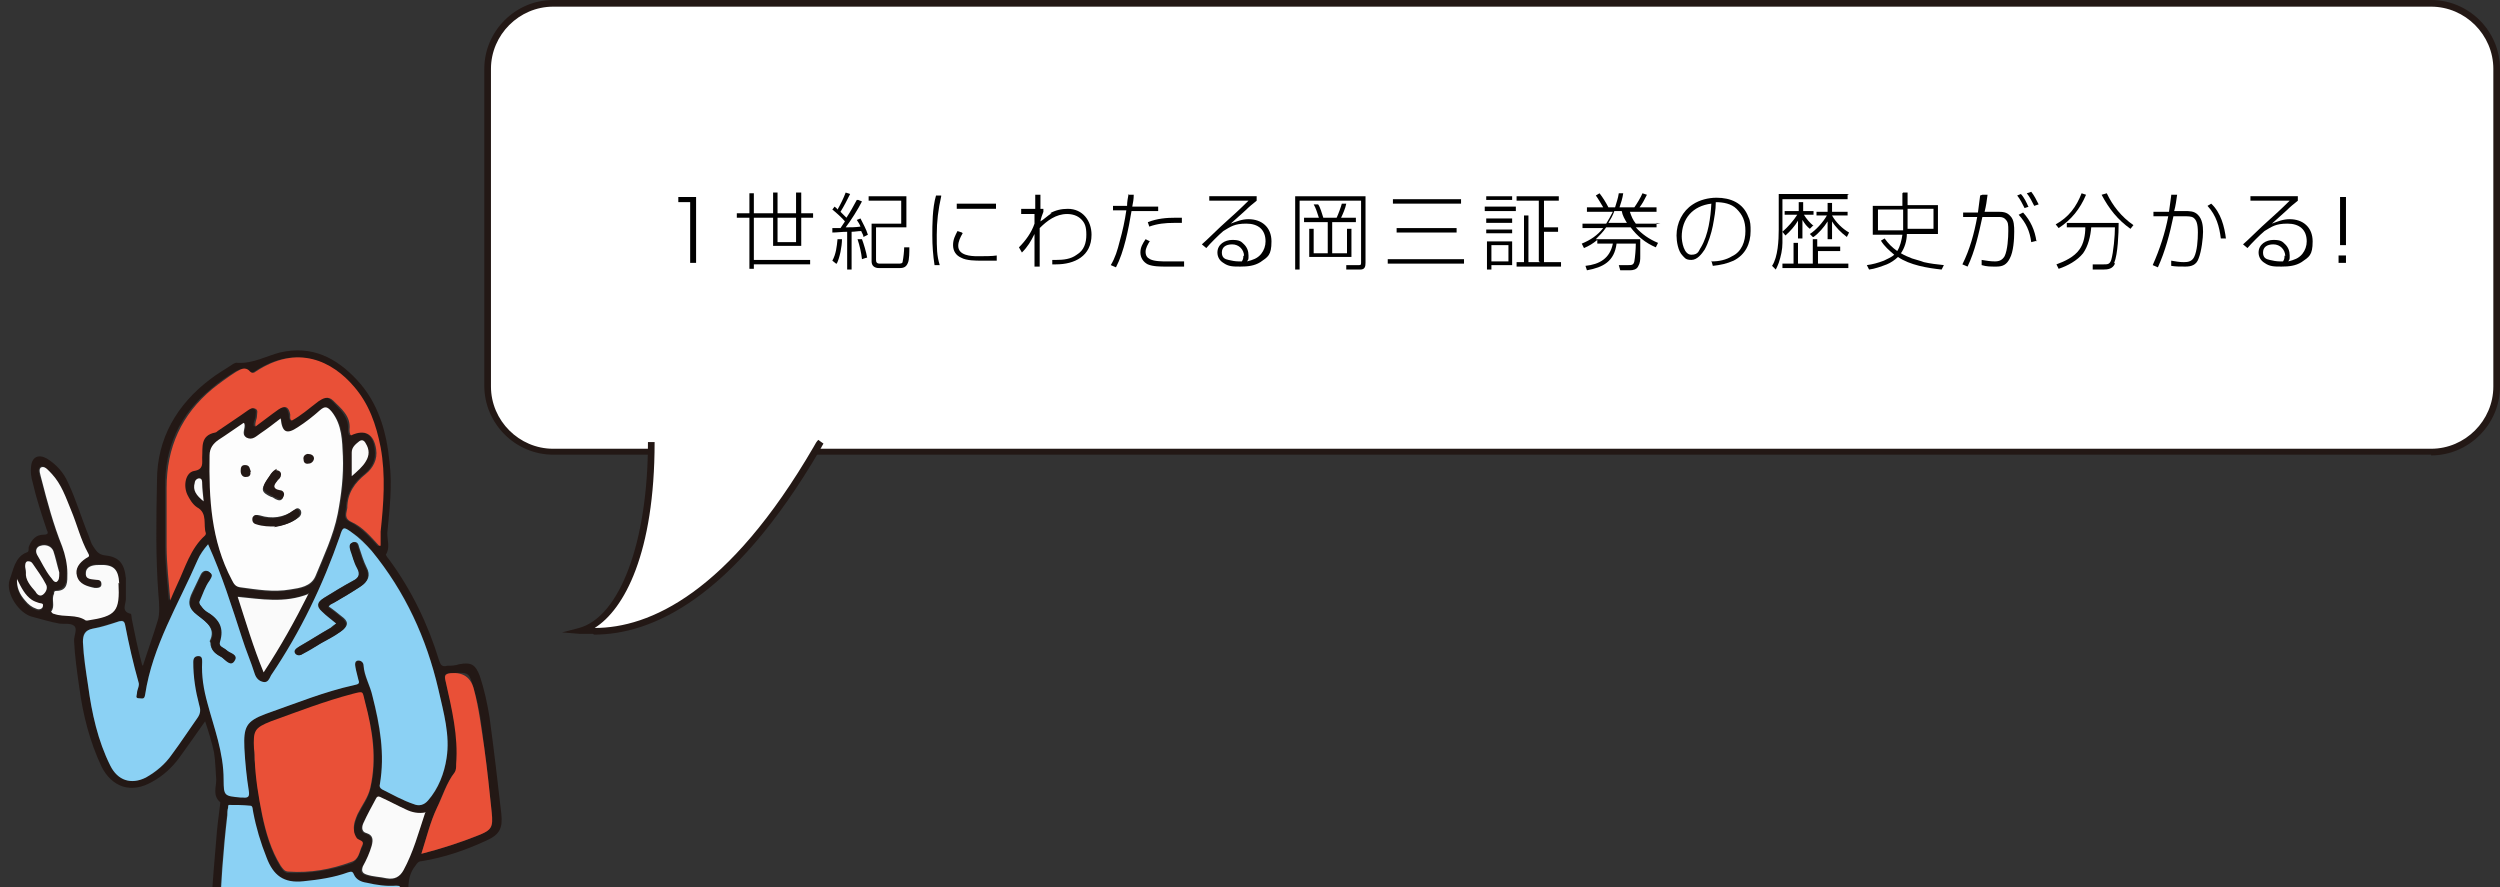 <?xml version="1.0" encoding="UTF-8"?><svg id="_レイヤー_2" xmlns="http://www.w3.org/2000/svg" width="337.6" height="119.8" xmlns:xlink="http://www.w3.org/1999/xlink" viewBox="0 0 337.6 119.8"><rect x="0" y="0" width="337.6" height="119.8" fill="#333333" stroke="none"/><defs><style>.cls-1{fill:none;}.cls-2{fill:#8bd1f4;}.cls-3{fill:#231815;}.cls-4{fill:#fff;}.cls-5{fill:#fafafa;}.cls-6{fill:#e95037;}.cls-7{clip-path:url(#clippath);}.cls-8{fill:#fdfdfd;}</style><clipPath id="clippath"><rect class="cls-1" y="25.1" width="71" height="94.7"/></clipPath></defs><g id="_レイヤー_2-2"><g class="cls-7"><path class="cls-3" d="M19.3,89.9c.7-2.2,1.4-4.1,2-6.1.3-.9.2-2.3.1-3.4-.4-5.2-.3-10.4-.2-15.5,0-5.7,2.7-10.3,7.2-13.7.9-.7,1.8-1.2,2.7-1.8.3-.2.7-.5,1-.4,2.1.1,3.8-.9,5.7-1.4,4.3-1,7.6.7,10.4,3.7,2.9,3.1,4,7,4.4,11.1.4,3.2,0,6.4-.3,9.6,0,1,.4,2-.2,2.9,0,0,.2.4.4.6,3.1,4.2,5.3,8.8,6.8,13.7.2.6.4.9,1.1.7.5,0,1,0,1.6-.2,1.6-.3,2.2,0,2.8,1.6.6,1.8,1,3.7,1.3,5.5.6,4.4,1.1,8.7,1.6,13.1.2,1.9-.2,2.8-2,3.6-2.8,1.3-5.7,2.3-8.8,2.8-.4,0-.6.3-.8.6-1.3,1.6-.9,3.5-.9,5.2-.1,4.8-.3,9.6-1,14.4-.2,1.7-.6,3.1-3,3.1,1.8,1.8,3.4,3.4,4.9,5.1,1.2,1.4,2.9,2.4,4,4,.5.7.9,1.4.9,2.2,0,.5-.1,1.1-.7,1.3-.5.2-.8-.2-1.2-.5-.2-.1-.3-.3-.6-.6-.2,1.5-.5,2.8-.7,4.1-.2,1.2-.5,2.5-1,3.6-.3.7-.7,1.3-1.3,1.8-1.3,1-2.7.4-2.9-1.2-.2-1.7-.2-3.4,0-5,.1-1.7-.2-3.3-.1-5,0-.4-.2-.5-.5-.7-1.8-.8-3.5-1.9-5.3-3.2-.2,1.9-.8,3.6-.2,5.6.7,2.1.7,4.4.7,6.6,0,.4-.2.8-.4,1.2-.3.6-.8,1.1-1.6,1.1s-.7-.9-.9-1.4c-.2-.7,0-1.7-.7-1.9-.5-.2-1,.7-1.5,1.1-1.1,1-2.2,2-3.4,2.8-1,.6-2,1.2-3.2,1.3-.7,0-1.4.3-1.9-.3-.5-.7-.3-1.4.1-2.1,1.2-2,2.1-4.2,3.6-6,1.3-1.5,2.3-3.2,2-5.4-.2-1.4,0-2.8.2-4.2,0-.5-.1-.7-.5-1-.8-.5-1.7-.9-2.4-1.6-.4-.4-.8-.2-1.2-.2-1.8.2-3.6.4-5.5.1-1.6-.2-1.6-.5-1.6-2v-9c0-5.6.4-11.2.9-16.8.1-1.5.3-3,.5-4.6,0-.2.1-.5,0-.5-1-.9-.5-2-.5-3-.1-1.2-.1-2.5-.3-3.7-.3-1.4-.7-2.7-1.2-4.2-1.2,1.7-2.3,3.3-3.4,4.8-1,1.4-2.3,2.6-3.8,3.4-2.8,1.6-5.4.7-6.8-2.1-1.6-3.4-2.5-7-3-10.7-.3-2.1-.6-4.2-.7-6.3,0-.7.5-1.6,0-2s-1.4-.2-2-.3c-1.2-.2-2.4-.6-3.6-.9-1.8-.4-3.7-3.2-3.1-5,.5-1.3.7-3.1,2.3-3.7.4-.1.2-.5.3-.8.4-1,1-1.6,2-1.6.7,0,.6-.3.4-.7-.7-2.1-1.4-4.2-1.9-6.4-.2-.7-.3-1.4-.2-2.1.1-1.3,1-1.7,2.1-1.1,1.3.8,2.3,1.9,2.9,3.3,1.1,2.3,1.8,4.8,2.8,7.2.2.5.3,1,.6,1.4.4.6.7,1.1,1.6,1.2,1.9.2,2.6,1.1,2.8,3.1v2.8c0,.7-.7,1.7.7,2,0,0,.1.5.1.7.4,2,.8,4,1.4,6.2l.1.1ZM59.3,150.2c.1,0,.2.2.3.3,0-.2,0-.3-.1-.5-.5-1.3-1.5-2.1-2.7-3,0,1.8-.1,3.3-.4,4.9-.2,1.2-.7,2.5-1.9,3s-1.1,1.3-1.1,2.2v1.7c0,.4,0,.9.4,1.1.5.2.8-.3,1.1-.6.8-1,1.1-2.2,1.3-3.4.4-1.9.7-3.7,1-5.6,0-.4,0-.8.5-1s.8.2,1,.4c.1.1.2.3.4.4l.2.1ZM28.1,73.5c-.7.7-1.1,1.4-1.4,2.1-2.6,6-6.1,11.6-7.1,18.2-.1.7-.4.5-.8.5-.6,0-.4-.4-.3-.7,0-.5.4-1,.2-1.5-.8-2.5-1.3-5.1-1.8-7.7-.1-.6-.3-.7-.8-.5-1.2.3-2.4.7-3.6,1-1.1.2-1.4.8-1.3,1.8,0,2,.4,3.9.7,5.9.5,3.7,1.3,7.4,3,10.8,1,2,2.8,2.6,4.8,1.6,1.4-.7,2.6-1.8,3.5-3.1,1.2-1.7,2.3-3.4,3.5-5,.4-.5.4-1.1.2-1.7-.5-1.9-.9-3.9-.8-5.8,0-.5.2-.8.7-.8s.5.4.5.8c0,1.9.3,3.7.7,5.5.9,3.4,2.3,6.8,2.2,10.4q0,2.2,2.3,2.4h.3c.7,0,.9-.2.8-.9-.4-1.9-.5-3.8-.6-5.8-.2-2.8.2-3.6,2.9-4.6,3.9-1.4,7.8-3,12-3.9.5-.1.6-.2.5-.7-.2-.6-.3-1.2-.4-1.7,0-.4,0-.8.4-.9.4,0,.7.2.7.7,0,1.5.9,2.7,1.2,4.1.9,3.9,1.7,7.9,1,11.9,0,.4,0,.6.3.7,1.4.7,2.8,1.5,4.3,2,.7.3,1.4,0,1.9-.5,1.5-1.6,2.2-3.7,2.5-5.7.5-3.1-.4-6.2-1.1-9.3-1.6-6.9-4.4-13.2-9-18.7-.8-1-1.6-1.9-2.7-2.5-1.1-.8-1.2-.8-1.6.5-2.3,6.7-5.4,13-9.3,18.8-.3.4-.4,1-1,.9s-1-.5-1.2-1.1c-.5-1.6-1.2-3.2-1.7-4.8-1.4-4.2-2.7-8.5-4.6-12.7h0ZM42.6,139.6c3.8-.2,6.5-.7,9.2-1.2.7-.1.9-.5,1-1.1.9-5.6,1-11.3,1.2-16.9,0-.5,0-.6-.6-.6-1.3.1-2.7,0-4-.4-.7-.2-1.4-.4-1.7-1.1-.2-.5-.4-.4-.8-.3-2,.6-4,.9-6,1.2-2.6.3-4.1-.8-5-3.2-.8-2-1.4-4-1.8-6.1,0-.3,0-.9-.4-.9-.9-.1-1.9-.1-2.9-.1,0,0,0,.3-.1.4,0,.3,0,.7-.1,1-1.1,9.5-1.3,18.9-1.3,28.4q0,1.6,1.7,1.7h.4c4.1-.1,8.1-.8,11.1-.6l.1-.2ZM33,57.2c-1.2.8-2.3,1.5-3.4,2.3-.7.5-1.2,1.1-1.2,2.1-.1,5.8.1,11.5,3,16.8.3.5.5.9,1.1,1,2.2.4,4.5.7,6.8.3,1.3-.2,2.8-.4,3.4-1.8,1.1-2.8,2.4-5.4,3-8.4.5-2.6.8-5.1.7-7.8-.1-2.1,0-4.2-1.5-6-.6-.7-.9-.9-1.6-.2-1,.8-2,1.6-3,2.3-1.5,1-2.1.7-2.3-1.2-.9.7-1.8,1.3-2.7,2-.6.4-1.1,1-1.9.6-.8-.4-.1-1.2-.3-1.9l-.1-.1ZM34.4,102.8c.2,2.5.6,5,1,7.4.5,2.4,1.2,4.8,2.5,6.9.3.4.5.8,1.1.8,2.9.1,5.7-.4,8.4-1.3,1-.4,1.1-1.4,1.5-2.2.4-.7-.5-.7-.7-1-.3-.3-.4-.7-.4-1.1,0-.8.2-1.5.5-2.2.6-1.2,1.4-2.2,1.7-3.5,1-3.9.4-7.8-.7-11.6-.4-1.5-.1-1.5-1.7-1.1-3.7.9-7.4,2.4-11,3.7-2.3.8-2.4,1.2-2.3,3.7,0,.6,0,1.1.1,1.7v-.2ZM51.2,73.7v-1.9c.3-3.8.6-7.6,0-11.4-.5-3-1.6-5.8-3.6-8.2-2.9-3.4-7.6-5.8-13.3-2-.2.2-.5.2-.7,0-.7-.7-1.3-.3-1.9,0-1.1.7-2.2,1.4-3.2,2.3-4.2,3.4-6.3,7.9-6.2,13.4v7.8c0,2.5.3,5,.5,7.4.3-.6.6-1.3.9-2.1,1.1-2.3,1.8-4.9,3.8-6.7,0,0,.2-.2.1-.3-.4-1.2.2-2.7-1.2-3.5-.6-.3-1-1-1.3-1.7-.6-1.2-.2-2.9.9-3.2,1.2-.3,1.1-1,1.1-1.8,0-1.4-.3-3.1,1.8-3.4,0,0,.2-.1.3-.2,1.4-.9,2.8-1.9,4.1-2.8.3-.2.7-.5,1-.2.4.2.2.7.2,1,0,.4-.4.9-.2,1.4,1.1-.8,2.1-1.6,3.1-2.3.9-.6,1.4-.4,1.6.7,0,.2,0,.5.2.8,1.3-.7,2.4-1.7,3.6-2.6.6-.5,1.3-.8,2-.1,1,1.1,2.3,2.1,2.2,3.9,0,.3,0,.6.2.8,1.9-.9,3.2-.3,3.4,1.9.2,1.4-.4,2.5-1.4,3.3-1.5,1.2-2.4,2.6-2.5,4.6,0,.7-.5,1.4.6,1.9,1.4.7,2.5,1.9,3.7,3.2h.2ZM56.9,115.3c2.7-.7,5.3-1.5,7.7-2.5,1.9-.8,2-1.1,1.8-3.1-.3-2.9-.6-5.8-1-8.7-.3-2.7-.6-5.3-1.4-7.9-.7-2.4-.6-2.3-3.1-2.2-1,0-.9.4-.7,1.2.9,3.7,1.8,7.3,1.4,11.1,0,.4,0,.8-.2,1.1-1.1,1.4-1.7,3.2-2.4,4.8-.9,1.9-1.4,4-2.1,6.2ZM16,78.7c0-2-.8-2.6-2.8-2.5-.8,0-1.6.3-1.7,1.1,0,.8.8.8,1.4.9.4,0,.8.2.7.6,0,.6-.5.6-.9.5-1-.2-2.1-.4-2.4-1.6-.3-1.1.3-1.8,1.2-2.4.3-.2.5-.2.3-.7-1-1.8-1.5-3.9-2.3-5.8-.7-1.7-1.2-3.5-2.6-4.9-.4-.4-1-1.1-1.4-.9-.5.3-.2,1.1,0,1.6.8,3.1,1.6,6.2,2.8,9.1.5,1.1.8,2.4.7,3.6,0,1,0,2.3-1.5,2.4-.3,0-.3.2-.3.4-.4.8.2,1.7-.4,2.4.1.1.3.2.4.3,1.4.5,3,0,4.3.9h.2c3.8-.6,4.4-1.2,4.2-5.1l.1.1ZM37.4,155.6c.8,0,1.5-.2,2.1-.5,1.1-.6,2.1-1.5,3.1-2.3,1.4-1.1,2.2-2.3,2.3-4.2.1-2.4.6-4.7,1-7,.1-.8,0-1.1-.9-.9-1.2.2-2.4.2-3.6.3-.5,0-.7.2-.7.7-.2,1.9-.5,3.8-.4,5.7.2,2.7-.4,5.1-2.3,7.2-.3.3-.6.6-.7,1.2l.1-.2ZM57.4,109.8c-1,.2-1.9,0-2.7-.4-1.1-.5-2.2-1.1-3.3-1.6-.3-.1-.5-.3-.7.1-.5,1.1-1.2,2.2-1.7,3.3-.2.5-.4,1.2.4,1.4.9.3.9.9.7,1.7-.2,1-.7,1.9-1.2,2.8-.3.6-.1.9.5,1.1.9.3,1.8.3,2.7.5,1.1.2,1.8-.2,2.3-1.1,1.4-2.4,2.1-5,2.9-7.7l.1-.1ZM53.7,154.1c1-.6,1.4-1.4,1.6-2.4.3-1.4.2-2.9.4-4.3,0-.9-.2-1.7-.9-2.4-1.4-1.5-2.9-2.9-4.3-4.4-1-1-1.9-.4-2.9-.3-.9.1-.4.9-.6,1.4-.1.6-.1,1.2-.3,1.8-.1.6,0,.9.6,1.3,1.7,1.2,3.5,2.3,5.4,3.1.7.4,1.7.6.7,1.7-.1.2,0,.5,0,.8,0,1.2.2,2.5.3,3.8v-.1ZM41.7,80.1c-3.3,1.4-6.4.7-9.6.4,1.1,3.4,2.1,6.8,3.5,10.2,2.3-3.4,4.2-6.9,6.1-10.7v.1ZM45.3,158.4c.5-.4.5-.9.5-1.3,0-1.5-.2-2.9-.3-4.3,0-.2,0-.6-.2-.7-.3-.2-.5.2-.7.4-1.2,1.2-2.4,2.2-3.8,3.1-1.2.8-2.4,1.5-3.8,1.1-.3,0-.5,0-.7.4-.6,1-1.1,2.1-1.7,3.1-.3.6-.2.8.5.7,1.5-.2,2.7-1,3.8-1.9,1.3-1,2.5-2.2,3.7-3.2.9-.8,1.5-.6,2.1.5.3.7.5,1.5.6,2.2v-.1ZM8,77.2h0c-.2-1-.4-2-.8-2.9-.3-.7-1-.9-1.7-.7-.5.1-.9.6-.5,1.2.6,1,1.1,2.1,1.8,3,.2.3.4.8.8.7.4-.1.3-.7.4-1.1v-.3.1ZM47.5,64.3c.8-.8,1.4-1.3,1.9-2,.5-.8.4-1.6,0-2.4-.2-.4-.5-.5-.9-.3-.5.4-1,.8-1,1.5v3.2ZM3.5,77.3c0,1,.6,1.8,1.3,2.6.3.3.6.7,1,.4.4-.3.7-.9.4-1.4-.6-1-1.2-1.9-1.8-2.8-.2-.2-.4-.4-.7-.3s-.3.4-.3.7c0,.2,0,.4.1.8ZM2.3,78.2c-.1,1.4.4,2.3,1.1,3.1.4.5.9.9,1.5,1.1.4.1.8,0,.9-.4.1-.5-.4-.3-.6-.4-.3-.1-.6-.3-.9-.4-.9-.7-1.4-1.7-2-2.8v-.2ZM27.5,67.7c0-1-.1-1.7-.2-2.4,0-.3,0-.6-.4-.7-.4,0-.6.3-.6.6-.3,1,.3,1.7,1.2,2.5ZM37.9,141c.6.3,1,.6,1.5.9.5-1.2.4-1.2-1.5-.9Z"/><path class="cls-2" d="M28.1,73.5c1.9,4.2,3.2,8.4,4.6,12.7.5,1.6,1.2,3.2,1.7,4.8.2.6.6,1,1.2,1.1.6.1.8-.5,1-.9,4-5.9,7-12.2,9.3-18.8.4-1.3.5-1.3,1.6-.5,1,.7,1.9,1.6,2.7,2.5,4.5,5.5,7.4,11.8,9,18.7.7,3.1,1.6,6.2,1.1,9.3-.3,2-1.1,4.1-2.5,5.7-.5.6-1.2.8-1.9.5-1.5-.5-2.9-1.3-4.3-2-.3-.2-.4-.4-.3-.7.7-4.1,0-8-1-11.9-.3-1.4-1.1-2.7-1.2-4.1,0-.4-.3-.7-.7-.7-.5,0-.5.5-.4.9.1.6.3,1.2.4,1.7.2.5,0,.6-.5.7-4.1.9-8,2.5-12,3.9-2.7,1-3,1.8-2.9,4.6.1,1.9.3,3.9.6,5.8.1.7,0,1-.8.9h-.3c-2.2-.2-2.3-.2-2.3-2.4,0-3.7-1.3-7-2.2-10.4-.5-1.8-.8-3.6-.7-5.5,0-.4,0-.8-.5-.8s-.7.3-.7.8c0,2,.3,3.9.8,5.8.2.6.2,1.1-.2,1.7-1.2,1.7-2.3,3.4-3.5,5-.9,1.3-2.1,2.3-3.5,3.1-2,1-3.8.4-4.8-1.6-1.7-3.4-2.5-7.1-3-10.8-.3-2-.6-3.9-.7-5.9,0-1,.3-1.6,1.3-1.8,1.2-.2,2.4-.6,3.6-1,.5-.1.7,0,.8.5.5,2.6,1.1,5.2,1.8,7.7.2.5-.2,1-.2,1.5,0,.3-.3.7.3.7.4,0,.7.2.8-.5,1-6.6,4.5-12.2,7.1-18.2.3-.7.8-1.4,1.4-2.1h0ZM45.4,84.2c-.3.2-.6.4-.8.6-1.4.8-2.8,1.7-4.2,2.5-.3.2-.6.5-.4.9.3.4.6.3,1,0,.8-.5,1.6-.9,2.4-1.4.9-.5,1.8-1,2.7-1.6,1-.7,1-1.3,0-2-.5-.4-1.1-.9-1.7-1.3.2-.4.5-.5.8-.6,1.2-.7,2.4-1.4,3.6-2.2.9-.6,1.3-1.4.7-2.5-.4-.8-.7-1.8-1-2.7-.1-.4-.2-.8-.8-.7-.5.2-.5.6-.3,1,.2.8.4,1.7.9,2.4.5.9.2,1.4-.6,1.8-1.3.7-2.6,1.5-3.9,2.3-.9.6-1,1.1-.2,1.8.6.5,1.2,1,1.9,1.6l-.1.1ZM28.4,86.7c0,1.2.8,1.6,1.5,2,.5.3,1.1,1.2,1.7.4.5-.8-.6-.9-1-1.3s-1.2-.5-1-1.2c.5-1.8-.1-3.1-1.7-4-.3-.2-.6-.5-.8-.8-.2-.2-.3-.5-.2-.8.4-.9.8-1.9,1.3-2.7.3-.5.5-.7,0-1.1-.5-.3-.9,0-1.1.4-.4.8-.7,1.5-1.1,2.3-.7,1.4-.6,2.2.6,3.1,1.3,1,2.6,1.9,1.7,3.6l.1.1Z"/><path class="cls-2" d="M42.6,139.6c-3-.2-7.1.5-11.1.6h-.4q-1.6,0-1.7-1.7c0-9.5.2-19,1.3-28.4,0-.3,0-.7.1-1,0-.1,0-.4.1-.4,1,0,1.9,0,2.9.1.4,0,.3.6.4.9.4,2.1,1,4.1,1.8,6.1.9,2.4,2.3,3.5,5,3.2,2-.2,4.1-.5,6-1.2.4-.1.6-.2.8.3.3.7,1,1,1.7,1.1,1.3.3,2.6.5,4,.4.5,0,.6.1.6.6-.2,5.7-.3,11.3-1.2,16.9-.1.6-.3,1-1,1.1-2.7.5-5.4,1-9.2,1.2l-.1.2Z"/><path class="cls-8" d="M33,57.2c.2.7-.5,1.4.3,1.9.8.4,1.3-.2,1.9-.6.9-.6,1.8-1.3,2.7-2,.2,1.9.8,2.2,2.3,1.2,1.1-.7,2.1-1.5,3-2.3.7-.6,1-.5,1.6.2,1.4,1.8,1.4,3.9,1.5,6,.1,2.6-.2,5.2-.7,7.8-.6,3-1.9,5.7-3,8.4-.6,1.4-2.1,1.6-3.4,1.8-2.3.4-4.5,0-6.8-.3-.6-.1-.8-.4-1.1-1-2.8-5.3-3.1-11-3-16.8,0-1,.5-1.6,1.2-2.1,1.1-.7,2.2-1.5,3.4-2.3l.1.1ZM37.2,71.1c1.2-.2,2.2-.5,3.1-1.2.3-.2.5-.6.3-1-.3-.4-.6-.3-.9,0-1.4,1-3,1.2-4.6.7-.4-.1-.7-.1-.8.2-.2.4,0,.7.5.9.8.3,1.7.3,2.6.3l-.2.1ZM37.3,63.5c-.7.2-.9.9-1.3,1.4-.8,1.2-.7,1.6.6,2.2.2,0,.4.2.6.3.4.2.8.3,1-.2s-.1-.7-.5-.8c-1.2-.3-.8-.8-.3-1.4.1-.2.3-.3.4-.5.2-.5-.1-.7-.6-.8l.1-.2Z"/><path class="cls-6" d="M34.4,102.8c0-.6,0-1.1-.1-1.7-.1-2.4,0-2.8,2.3-3.7,3.6-1.3,7.2-2.7,11-3.7,1.6-.4,1.3-.4,1.7,1.1,1,3.8,1.6,7.6.7,11.6-.3,1.3-1.1,2.3-1.7,3.5-.3.7-.6,1.4-.5,2.2,0,.4.2.8.4,1.1.3.3,1.1.3.7,1-.4.8-.4,1.9-1.5,2.2-2.7,1-5.5,1.5-8.4,1.3-.6,0-.8-.4-1.1-.8-1.3-2.1-2-4.5-2.5-6.9s-.9-4.9-1-7.4v.2Z"/><path class="cls-6" d="M51.2,73.7c-1.2-1.3-2.2-2.5-3.7-3.2-1.1-.5-.7-1.2-.6-1.9,0-2,1-3.4,2.5-4.6,1-.8,1.6-2,1.4-3.3-.3-2.1-1.5-2.8-3.4-1.9-.2-.2-.2-.6-.2-.8.2-1.8-1.1-2.8-2.2-3.9-.7-.7-1.4-.3-2,.1-1.2.9-2.3,1.9-3.6,2.6-.3-.2-.2-.5-.2-.8-.2-1.1-.7-1.3-1.6-.7-1,.7-2,1.5-3.1,2.3-.1-.6.2-1,.2-1.4s.2-.8-.2-1-.7,0-1,.2c-1.4,1-2.8,1.9-4.1,2.8,0,0-.2.2-.3.2-2.1.4-1.7,2-1.8,3.4,0,.8.2,1.6-1.1,1.8-1.1.2-1.5,1.9-.9,3.2.3.6.7,1.3,1.3,1.7,1.5.8.8,2.4,1.2,3.5,0,0,0,.2-.1.3-2,1.8-2.7,4.4-3.8,6.7-.3.7-.7,1.5-.9,2.1-.2-2.4-.5-4.9-.5-7.4v-7.8c0-5.5,2-9.9,6.2-13.4,1-.8,2.1-1.6,3.2-2.3.6-.3,1.2-.8,1.9,0,.2.2.5.2.7,0,5.7-3.8,10.4-1.4,13.3,2,2,2.3,3,5.1,3.6,8.2.7,3.8.4,7.6,0,11.4v1.9h-.2Z"/><path class="cls-6" d="M56.9,115.3c.7-2.2,1.2-4.3,2.1-6.2.8-1.6,1.3-3.4,2.4-4.8.2-.3.2-.7.2-1.1.3-3.8-.6-7.5-1.4-11.1-.2-.8-.2-1.1.7-1.2q2.5-.2,3.1,2.2c.7,2.6,1,5.3,1.4,7.9.4,2.9.7,5.8,1,8.7.2,2,0,2.4-1.8,3.1-2.5,1-5,1.8-7.7,2.5Z"/><path class="cls-5" d="M16,78.7c.2,3.9-.3,4.5-4.2,5.1h-.2c-1.3-.9-2.9-.4-4.3-.9-.2,0-.3-.2-.4-.3.6-.7,0-1.7.4-2.4,0-.2,0-.4.3-.4,1.6,0,1.5-1.3,1.5-2.4,0-1.2-.3-2.5-.7-3.6-1.2-3-2-6-2.8-9.1-.1-.5-.5-1.4,0-1.6.5-.2,1,.5,1.4.9,1.3,1.4,1.9,3.2,2.6,4.9.8,1.9,1.3,4,2.3,5.8.3.5,0,.5-.3.7-.9.6-1.5,1.4-1.2,2.4.3,1.1,1.4,1.4,2.4,1.6.4,0,.9,0,.9-.5s-.3-.6-.7-.6c-.6-.1-1.5,0-1.4-.9,0-.9.9-1.1,1.7-1.1,2-.1,2.7.5,2.8,2.5l-.1-.1Z"/><path class="cls-5" d="M57.4,109.8c-.9,2.7-1.6,5.3-2.9,7.7-.5.9-1.2,1.3-2.3,1.1-.9-.2-1.8-.2-2.7-.5-.6-.2-.7-.5-.5-1.1.5-.9.9-1.8,1.2-2.8.2-.8.2-1.4-.7-1.7-.8-.2-.6-1-.4-1.4.5-1.1,1.1-2.2,1.7-3.3.2-.4.5-.2.7-.1,1.1.5,2.2,1.1,3.3,1.6.8.4,1.7.6,2.7.4l-.1.1Z"/><path class="cls-5" d="M41.7,80.1c-1.9,3.8-3.8,7.2-6.1,10.7-1.4-3.4-2.4-6.8-3.5-10.2,3.2.3,6.3.9,9.6-.4v-.1Z"/><path class="cls-5" d="M8,77.2v.3c0,.4,0,.9-.4,1.1-.4,0-.5-.4-.8-.7-.7-.9-1.2-2-1.8-3-.3-.6,0-1.1.5-1.2.6-.2,1.4,0,1.7.7.3.9.5,1.9.8,2.9h0v-.1Z"/><path class="cls-5" d="M47.5,64.3v-3.2c0-.7.5-1.1,1-1.5.4-.3.7-.1.9.3.5.8.5,1.6,0,2.4-.4.7-1.1,1.3-1.9,2Z"/><path class="cls-5" d="M3.5,77.3c0-.4-.1-.6-.1-.8s0-.6.3-.7c.3,0,.5,0,.7.3.6.9,1.3,1.8,1.8,2.8.3.5,0,1.1-.4,1.4s-.8,0-1-.4c-.7-.8-1.4-1.6-1.3-2.6Z"/><path class="cls-5" d="M2.3,78.2c.6,1.2,1.1,2.2,2,2.8.3.2.6.3.9.4.2.1.7,0,.6.4,0,.4-.5.6-.9.4-.6-.2-1.1-.6-1.5-1.1-.7-.8-1.2-1.7-1.1-3.1v.2Z"/><path class="cls-5" d="M27.5,67.7c-1-.8-1.5-1.5-1.2-2.5,0-.3.3-.6.6-.6.4,0,.4.4.4.7,0,.7.1,1.4.2,2.4Z"/><path class="cls-3" d="M45.4,84.2c-.7-.6-1.3-1-1.9-1.6-.8-.7-.7-1.3.2-1.8,1.3-.8,2.6-1.6,3.9-2.3.8-.4,1.1-.9.6-1.8-.4-.7-.6-1.6-.9-2.4-.1-.4-.2-.9.3-1,.5-.2.7.2.8.7.3.9.6,1.9,1,2.7.6,1.1.2,1.9-.7,2.5-1.2.8-2.4,1.5-3.6,2.2-.3.2-.6.2-.8.6.6.4,1.1.8,1.7,1.3.9.7,1,1.3,0,2-.8.6-1.8,1.1-2.7,1.6-.8.5-1.6,1-2.4,1.4-.3.2-.7.3-1,0-.3-.4,0-.7.4-.9,1.4-.8,2.8-1.7,4.2-2.5.3-.1.5-.3.8-.6l.1-.1Z"/><path class="cls-3" d="M28.4,86.7c.9-1.7-.4-2.6-1.7-3.6-1.2-.9-1.3-1.7-.6-3.1.4-.8.7-1.6,1.1-2.3.2-.4.6-.8,1.1-.4.5.3.3.6,0,1.1-.6.8-.9,1.8-1.3,2.7-.2.3,0,.6.2.8.2.3.5.6.8.8,1.6.9,2.3,2.1,1.7,4-.2.7.6.8,1,1.2.4.4,1.5.5,1,1.3-.5.9-1.2,0-1.7-.4-.7-.4-1.5-.8-1.5-2l-.1-.1Z"/><path class="cls-3" d="M37.2,71.1c-.8,0-1.7,0-2.6-.3-.4-.1-.6-.4-.5-.9.2-.4.5-.4.8-.2,1.7.5,3.2.4,4.6-.7.3-.2.7-.4.9,0s0,.7-.3,1c-.9.7-2,1-3.1,1.2l.2-.1Z"/><path class="cls-3" d="M37.3,63.5c.4,0,.8.3.6.8,0,.2-.3.4-.4.5-.5.6-.8,1.2.3,1.4.4,0,.7.4.5.8-.2.6-.6.4-1,.2-.2,0-.4-.2-.6-.3-1.3-.6-1.4-1-.6-2.2.4-.5.6-1.1,1.3-1.4l-.1.2Z"/><path class="cls-3" d="M33.9,63.7c-.2-.3-.1-.9-.8-.9-.5,0-.6.3-.6.8s.3.9.8.8c.4,0,.6-.3.5-.7h.1Z"/><path class="cls-3" d="M41.5,61.3c-.4.1-.6.4-.5.8,0,.4.3.6.7.5.4,0,.7-.4.7-.7,0-.4-.4-.6-.8-.6h-.1Z"/></g><rect class="cls-4" x="65.8" y=".4" width="271.3" height="60.6" rx="8.8" ry="8.8"/><path class="cls-3" d="M328.3,61.4H74.7c-5.1,0-9.3-4.2-9.3-9.3V9.3c0-5.1,4.2-9.3,9.3-9.3h253.6c5.1,0,9.3,4.2,9.3,9.3v42.9c0,5.1-4.2,9.3-9.3,9.3v-.1ZM74.7.9c-4.6,0-8.4,3.8-8.4,8.4v42.9c0,4.6,3.8,8.4,8.4,8.4h253.6c4.6,0,8.4-3.8,8.4-8.4V9.3c0-4.6-3.8-8.4-8.4-8.4,0,0-253.6,0-253.6,0Z"/><path class="cls-4" d="M88,59.6c0,12.4-3.3,23.8-9.6,25.5,17.9,1.7,30.8-22.9,32.4-25.5"/><path class="cls-3" d="M80.1,85.6h-1.8l-2.4-.2,2.3-.6c5.5-1.5,9.3-11.6,9.3-25.1h.9c0,15-4.1,22.6-8.1,25.1,7.4,0,18.1-4.7,29.6-24.5.2-.4.4-.7.6-.9l.7.5c-.1.2-.3.5-.5.9-11.8,20.2-22.8,24.9-30.5,24.9l-.1-.1Z"/><path d="M94,26.6v8.9h-.8v-8.2h-1.6v-.7s2.4,0,2.4,0Z"/><path d="M108.2,26v2.8h1.6v.6h-1.6v3.8h-3.8v-3.8h-2.6v5.7h7.6v.6h-7.6v.6h-.6v-6.9h-1.7v-.6h1.7v-2.7h.6v2.7h2.6v-2.8h.6v2.8h2.5v-2.8h.7ZM105,32.7h2.5v-3.3h-2.5v3.3Z"/><path d="M112.9,35.6l-.5-.4c.5-.9.6-1.9.7-2.9h.6c0,1-.3,2.5-.7,3.3h-.1ZM115.9,27l.5.2c-.5,1-1.5,2.6-2.2,3.5.7,0,1.3,0,2-.1-.1-.3-.3-.6-.5-.9l.5-.2c.3.6.8,1.5,1,2.2l-.6.3c0-.3-.2-.5-.3-.8-.4,0-.9.1-1.3.1v5.1h-.6v-5.1c-.7,0-1.4.1-2,.1v-.6h1.1l.6-.9c-.3-.4-1.3-1.3-1.7-1.6l.3-.4c.1.1.3.2.4.4.4-.7.8-1.5,1.1-2.3l.6.2c-.4.8-.8,1.6-1.3,2.4.3.3.6.6.8.8.6-.9.9-1.5,1.4-2.4h.2ZM117,34.8l-.6.2c-.1-.9-.3-1.8-.6-2.7h.6c.2.5.6,1.8.7,2.5h-.1ZM122.3,30.7h-4v4.4c0,.3.1.5.5.5h2.5c.3,0,.6,0,.6-.3.1-.5.2-1.4.2-1.9h.7c0,.6,0,1.7-.2,2.1-.2.5-.5.7-1.1.7h-2.8c-.6,0-1-.3-1-.9v-5.1h4v-3.1h-4.4v-.6h5.1v4.2h-.1Z"/><path d="M127.1,26.5c-.4,1.8-.6,3.4-.6,5.2s0,2.8.4,4.1h-.7c-.2-1.3-.3-2.6-.3-4s0-3.7.5-5.4h.7v.1ZM130,31.5c-.3.5-.6,1.1-.6,1.7,0,1.3,1.7,1.4,2.6,1.4s2,0,2.6-.1v.7h-2.1c-.7,0-2,0-2.7-.4-.7-.3-1.1-.9-1.1-1.7s.3-1.3.6-1.9l.6.2.1.1ZM134.5,27.5v.7h-5.3v-.7h5.3Z"/><path d="M141.8,28.8c.7-.4,1.5-.6,2.4-.6,2,0,3.2,1.6,3.2,3.5,0,2.9-2.3,4-4.8,4s-.3,0-.5,0v-.6h.5c1,0,2-.1,2.8-.7,1-.6,1.3-1.6,1.3-2.7s-.2-1.6-.7-2.1-1.2-.7-1.9-.7c-1.5,0-2.7.9-3.7,1.9v5.2h-.7v-4.4c-.5,1-.9,1.7-1.7,2.5l-.4-.7c.9-.9,1.7-2,2.1-3.2v-1.3h-1.8v-.7h1.9v-1.9h.7v1.9h.4v.4c-.1.2-.4,1.1-.4,1.3h0c.5-.3,1-.8,1.5-1.1h-.2Z"/><path d="M152.3,26.3h.8c0,.6-.1,1.1-.2,1.6h3.5v.6h-3.6c-.4,2.4-1,5.5-2.1,7.6l-.7-.3c.6-1,.9-2,1.2-3.2.4-1.4.7-2.8.9-4.2h-1.8v-.6h1.9c0-.5.1-1.1.2-1.6l-.1.1ZM155.3,32.5c-.3.5-.6,1-.6,1.5s.2.8.6,1c.6.3,1.6.3,2.3.3h2.3v.7h-2.4c-.8,0-1.8,0-2.5-.3-.6-.3-1-.9-1-1.6s.3-1.2.7-1.8l.6.3v-.1ZM158.9,29.4h.7v.7h-1.1c-1.1,0-2.2.1-3.3.5l-.2-.6c1.3-.5,2.5-.6,3.8-.6h.1Z"/><path d="M169.7,26.5v.6c-.5.4-1,.8-1.5,1.3-.7.6-1.3,1.2-2,1.8.8-.3,1.5-.6,2.4-.6,1.8,0,3.1,1.1,3.1,3s-.5,2.1-1.5,2.8c-.8.5-1.7.6-2.7.6s-1.6,0-2.3-.5c-.5-.3-.8-.8-.8-1.4,0-1.1,1-1.7,2-1.7s1.2.2,1.6.6c.4.4.6.9.6,1.5s0,.5-.2.8c.8-.2,1.4-.4,1.9-1,.4-.5.6-1.1.6-1.7,0-1.6-1-2.4-2.6-2.4s-2.1.4-3.1,1c-.6.5-1.8,1.7-2.3,2.3l-.6-.5c.6-.5,2.5-2.4,3.2-3,.9-.8,2.1-1.9,3.1-2.9h-5.3v-.6h6.4ZM168,34.6c0-.9-.7-1.6-1.6-1.6s-1.4.4-1.4,1.1.4.9.9,1c.4.1.9.2,1.4.2s.3,0,.4,0c.2-.3.2-.5.2-.8l.1.1Z"/><path d="M184.4,26.5v9c0,.5-.1.9-.7.9h-1.9v-.6h1.7c.2,0,.3,0,.3-.3v-8.4h-8.3v9.3h-.6v-9.9s9.5,0,9.5,0ZM178.1,29.4c-.2-.6-.4-1.3-.7-1.8h.6c.3.4.5,1.2.7,1.8h1.8c.2-.4.6-1.5.7-1.9h.6c-.1.6-.5,1.5-.7,1.9h2v.6h-3.2v4.2h2v-3.3h.6v3.8h-5.7v-3.8h.6v3.3h1.9v-4.2h-3.2v-.6h2Z"/><path d="M197.7,35v.6h-10.3v-.6h10.3ZM197.3,26.9v.6h-9.2v-.6h9.2ZM196.7,30.8v.6h-8.1v-.6h8.1Z"/><path d="M204.7,27.9v.6h-4.2v-.6h4.2ZM204.2,26.5v.5h-3.5v-.5h3.5ZM204.2,29.5v.6h-3.5v-.6h3.5ZM204.2,31v.5h-3.5v-.5h3.5ZM204.2,32.6v3.2h-2.8v.6h-.6v-3.8h3.5-.1ZM201.4,33.1v2.2h2.3v-2.2h-2.3ZM207.8,35.3v-8.2h-3v-.6h5.7v.6h-2v3.6h1.9v.6h-1.9v4.1h2.3v.6h-6v-.6h1v-6.3h.6v6.3h1.6l-.2-.1Z"/><path d="M223.7,30.1v.6h-2.8c.8.9,1.8,1.6,3,2.1l-.3.6c-1.4-.6-2.5-1.5-3.4-2.7h-3.3c-.4.6-.9,1.1-1.4,1.6h6v2.3c0,.5,0,.9-.3,1.4-.2.4-.7.5-1.1.5h-1.3l-.2-.7h1.3c.4,0,.7,0,.8-.5s.2-1.7.2-2.4h-2.6c-.3,2.4-1.8,3.2-4,3.6l-.2-.6c1.9-.2,3.3-1,3.7-3h-2.1v-.5c-.6.5-1.1.8-1.8,1.1l-.3-.6c1.2-.5,2.1-1.1,2.9-2.1h-2.8v-.6h3.2c.3-.5.6-1,.9-1.6h-3.5v-.6h2.2c-.3-.5-.7-1.2-1-1.6l.5-.3c.4.5.9,1.3,1.2,1.9h.9c.2-.7.4-1.2.5-1.9h.6c-.1.7-.3,1.3-.5,1.9h2c.3-.4.9-1.4,1.1-1.9l.6.2c-.3.6-.6,1.2-1,1.7h2.3v.6h-3.6c.2.6.4,1.1.8,1.6h3.3l-.5-.1ZM219,28.5h-1c-.2.6-.5,1.1-.8,1.6h2.5c-.3-.5-.6-1-.7-1.6Z"/><path d="M231.2,35.3c.9,0,1.9-.2,2.7-.7,1.3-.6,1.8-2,1.8-3.4s-.4-2.2-1.2-3c-.7-.7-1.8-.9-2.8-.9,0,1.1-.2,2.1-.4,3.2-.2,1-.6,2.3-1.1,3.2-.4.6-1,1.4-1.8,1.4s-.9-.3-1.2-.6c-.6-.6-.8-1.9-.8-2.7,0-1.7.8-3.3,2.2-4.2.9-.6,2.1-.9,3.2-.9,1.9,0,3.6.7,4.3,2.6.3.6.3,1.2.3,1.9,0,1.7-.7,3.2-2.3,4-.9.4-1.8.6-2.8.7l-.2-.7.1.1ZM227.1,31.9c0,.8.3,2.5,1.3,2.5s1-.6,1.3-1c1-1.7,1.3-4,1.4-5.9-2.5.3-4,2-4,4.5v-.1Z"/><path d="M249.5,26.3v.6h-8.8v5.9c0,.9-.2,1.8-.5,2.7-.1.3-.3.7-.4.9l-.5-.5c.8-1.2.9-3.5.9-4.9v-4.8h9.5l-.2.1ZM248.6,33.9h-3.1v1.7h4.1v.6h-8.9v-.6h1.5v-2.8h.6v2.8h2v-3.3h.6v1h3.1v.6h.1ZM244.8,30.5l-.4.4c-.4-.3-.7-.7-1-1.2v2.5h-.6v-2.4c-.4.7-1.1,1.5-1.7,2l-.4-.5c.7-.6,1.5-1.5,2-2.3h-1.7v-.5h1.9v-1.2h.6v1.2h1.4v.5h-1.3c.3.5.8,1.1,1.3,1.5h-.1ZM244.8,32l-.4-.4c.8-.5,1.8-1.6,2.3-2.5h-1.4v-.5h1.5v-1.2h.6v1.2h2.1v.5h-2.1c.5.9,1.4,1.8,2.3,2.3l-.3.6c-.8-.6-1.5-1.3-2-2.1v2.4h-.6v-2.4c-.5.8-1.2,1.6-1.9,2.1h-.1Z"/><path d="M257,26h.6v1.7h4.1v3.9h-4.2c0,.9-.3,1.9-.8,2.6.5.3,1,.5,1.5.7.6.2,1.1.3,1.6.5.9.2,1.7.3,2.7.4l-.3.6c-1.9-.2-4.3-.6-5.9-1.7-.4.4-1,.8-1.5,1-.8.3-1.6.6-2.4.7l-.3-.6c.8-.1,1.5-.3,2.3-.6.4-.2,1.1-.5,1.4-.8-.7-.6-1.3-1.1-1.8-1.9l.5-.3c.5.7,1,1.2,1.7,1.7.4-.6.6-1.5.7-2.2h-4v-3.9h4v-1.7l.1-.1ZM257,30v-1.7h-3.4v2.8h3.4v-1.1ZM261.1,31v-2.8h-3.5v2.7h3.5v.1Z"/><path d="M267.7,26.3h.7c-.1.8-.2,1.5-.4,2.3h1.7c.7,0,1.3,0,1.8.6.5.5.5,1.4.5,2.1,0,1-.1,2.7-.6,3.6-.4.8-.9,1.1-1.8,1.1s-1.3,0-2-.2v-.7c.6.1,1.2.2,1.8.2s1-.2,1.3-.7c.4-.8.5-2.5.5-3.4s0-1.2-.4-1.6c-.3-.3-.6-.3-1-.3h-2.1c-.5,2.3-1,4.6-2,6.7l-.7-.3c1-2,1.6-4.2,2-6.4h-1.9v-.6h2c.1-.7.2-1.5.3-2.3l.3-.1ZM274,27.9l-.6.2c-.3-.6-.6-1.2-1-1.7l.5-.2c.4.4.8,1.2,1,1.7h.1ZM275.1,32.5l-.8.2c-.2-1.5-.7-2.6-1.7-3.7l.6-.3c1,1.1,1.6,2.4,1.8,3.9l.1-.1ZM275.3,27.6l-.6.2c-.3-.6-.6-1.2-1-1.7l.6-.2c.4.5.7,1.1,1,1.7Z"/><path d="M278,30.8l-.4-.5c1.8-1,2.8-2.4,3.5-4.2l.6.2c-.8,1.9-2,3.4-3.7,4.5ZM285.6,35.6c-.3.7-.9.8-1.6.8h-1.4v-.7c-.1,0,1.5,0,1.5,0,.5,0,.8,0,1-.6.3-1,.5-3.3.5-4.4h-3.2c-.1,1.2-.4,2.5-1.1,3.5-.8,1-2.1,1.7-3.3,2.1l-.3-.6c1.1-.4,2.4-1,3.1-2,.6-.8.8-2,.8-3h-2.5v-.6h7c0,1.4-.1,4.2-.6,5.4l.1.1ZM283.8,26.3l.7-.2c.8,1.7,2,3.2,3.6,4.3l-.4.5c-1.7-1.2-2.9-2.7-3.9-4.6h0Z"/><path d="M293.2,26.3h.8c-.1.7-.2,1.5-.4,2.2h1.4c.7,0,1.3,0,1.8.5.6.6.7,1.5.7,2.3s-.2,2.6-.6,3.6c-.3.9-1,1.1-1.8,1.1s-1.3,0-1.9-.1v-.7c.6.1,1.1.2,1.7.2s1.1-.1,1.4-.7c.4-.8.5-2.3.5-3.3,0-1.2-.2-1.7-.6-2-.3-.2-.7-.2-1.6-.2h-1.1c-.5,2.4-1.1,4.7-2.1,6.9l-.7-.3c.9-2,1.7-4.4,2.1-6.6h-2v-.6h2.1c.1-.7.2-1.4.3-2.2v-.1ZM300.6,32.2h-.7c-.2-1.6-.6-3.1-1.8-4.4l.5-.3c1.3,1.2,1.8,3.1,2,4.8v-.1Z"/><path d="M310.3,26.5v.6c-.5.4-1,.8-1.5,1.3-.7.6-1.3,1.2-2,1.8.8-.3,1.5-.6,2.4-.6,1.8,0,3.1,1.1,3.1,3s-.5,2.1-1.5,2.8c-.8.5-1.7.6-2.7.6s-1.6,0-2.3-.5c-.5-.3-.8-.8-.8-1.4,0-1.1,1-1.7,2-1.7s1.2.2,1.6.6c.4.4.6.9.6,1.5s0,.5-.2.8c.8-.2,1.4-.4,1.9-1,.4-.5.6-1.1.6-1.7,0-1.6-1-2.4-2.6-2.4s-2.1.4-3.1,1c-.6.5-1.8,1.7-2.3,2.3l-.6-.5c.6-.5,2.5-2.4,3.2-3,.9-.8,2.1-1.9,3.1-2.9h-5.3v-.6h6.4ZM308.6,34.6c0-.9-.7-1.6-1.6-1.6s-1.4.4-1.4,1.1.4.9.9,1c.4.1.9.2,1.4.2s.3,0,.4,0c.2-.3.2-.5.2-.8l.1.1Z"/><path d="M316.8,34.5v1h-1v-1h1ZM316.8,26.6v6.5h-.8v-6.5s.8,0,.8,0Z"/></g></svg>